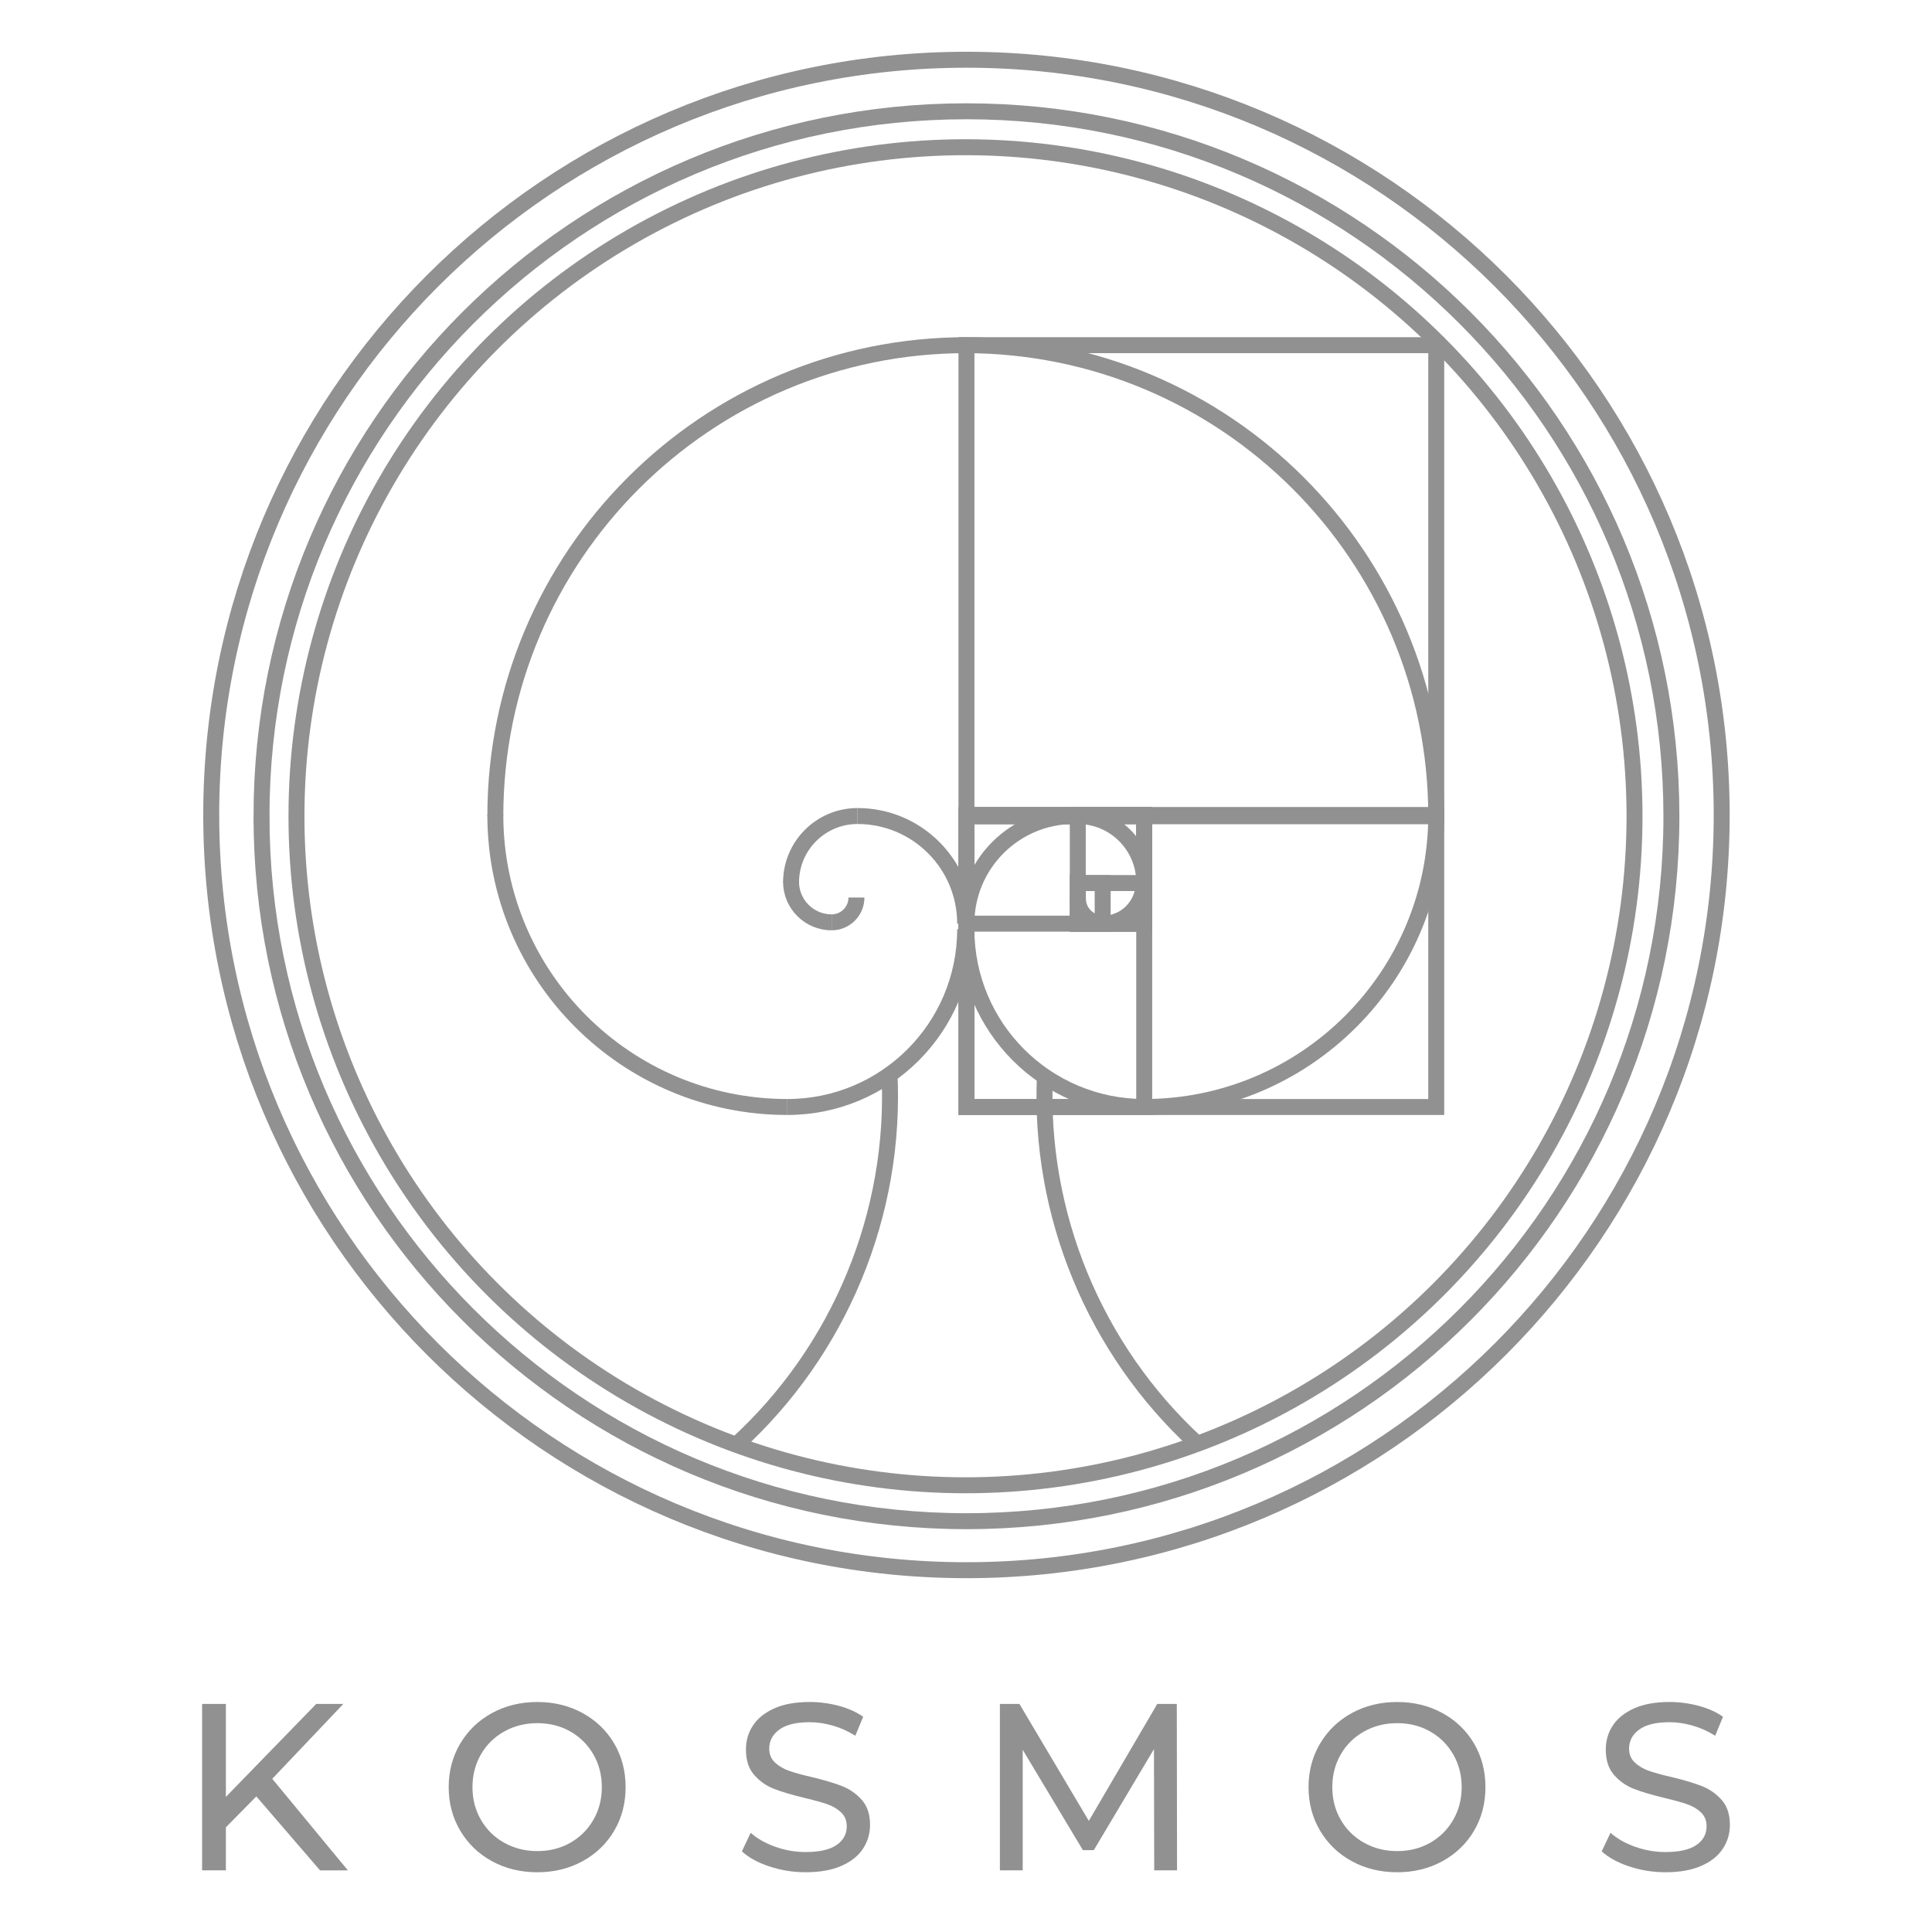 <?xml version="1.0" encoding="UTF-8"?>
<svg xmlns="http://www.w3.org/2000/svg" version="1.1" viewBox="0 0 242.133 242.133">
  <!-- Generator: Adobe Illustrator 29.8.3, SVG Export Plug-In . SVG Version: 2.1.1 Build 3)  -->
  <defs>
    <style>
      .st0 {
        fill: #919191;
      }

      .st1 {
        fill: #fff;
      }

      .st2 {
        stroke: #000;
      }

      .st2, .st3, .st4 {
        fill: none;
        stroke-miterlimit: 10;
        stroke-width: 2px;
      }

      .st5 {
        display: none;
      }

      .st3 {
        stroke: #919191;
      }

      .st4 {
        stroke: #fff;
      }
    </style>
  </defs>
  <g id="Logo_schwarz" class="st5">
    <g>
      <rect class="st2" x="121.123" y="43.26" width="58.879" height="58.879"/>
      <path class="st2" d="M120.962,43.26c32.607,0,59.04,26.433,59.04,59.04"/>
      <rect class="st2" x="121.123" y="102.3" width="58.879" height="36.438"/>
      <path class="st2" d="M180.002,102.138c0,20.213-16.386,36.599-36.599,36.599"/>
      <rect class="st2" x="121.123" y="102.3" width="22.279" height="36.438"/>
      <path class="st2" d="M143.403,138.737c-12.307,0-22.284-9.977-22.284-22.284"/>
      <rect class="st2" x="125.452" y="97.81" width="13.622" height="22.279" transform="translate(241.212 -23.314) rotate(90)"/>
      <path class="st2" d="M121.119,115.76c0-7.45,6.04-13.49,13.49-13.49"/>
      <rect class="st2" x="135.075" y="102.138" width="8.329" height="13.622" transform="translate(278.479 217.899) rotate(-180)"/>
      <path class="st2" d="M135.073,102.27c4.602,0,8.332,3.731,8.332,8.332"/>
      <rect class="st2" x="136.701" y="109.058" width="5.086" height="8.318" transform="translate(26.027 252.46) rotate(-90)"/>
      <path class="st2" d="M143.322,110.673c0,2.81-2.278,5.088-5.088,5.088"/>
      <rect class="st2" x="135.085" y="110.674" width="3.11" height="5.086"/>
      <path class="st2" d="M138.196,115.71c-1.718,0-3.111-1.393-3.111-3.111"/>
      <path class="st2" d="M121.123,138.737"/>
      <path class="st2" d="M180.002,43.26"/>
      <path class="st2" d="M180.002,138.737"/>
      <path class="st2" d="M121.119,43.26c-32.607,0-59.04,26.433-59.04,59.04"/>
      <path class="st2" d="M62.078,102.138c0,20.213,16.386,36.599,36.599,36.599"/>
      <path class="st2" d="M98.678,138.737c12.307,0,22.284-9.977,22.284-22.284"/>
      <path class="st2" d="M120.962,115.76c0-7.45-6.04-13.49-13.49-13.49"/>
      <path class="st2" d="M107.472,102.27c-4.602,0-8.332,3.731-8.332,8.332"/>
      <path class="st2" d="M99.139,110.507c0,2.81,2.278,5.088,5.088,5.088"/>
      <path class="st2" d="M104.227,115.595c1.718,0,3.111-1.393,3.111-3.111"/>
      <path class="st2" d="M130.961,134.709c-.803,17.435,6.223,34.411,19.019,46.183"/>
      <circle class="st2" cx="121.003" cy="102.299" r="83.848"/>
      <path class="st2" d="M111.473,134.472c.885,17.641-6.253,34.835-19.279,46.669"/>
      <path class="st2" d="M32.773,102.297c0,48.794,39.556,88.35,88.35,88.35s88.35-39.556,88.35-88.35S169.918,13.947,121.123,13.947c-48.794,0-88.35,39.556-88.35,88.35Z"/>
      <g>
        <path d="M32.124,225.139l-3.814,3.874v5.394h-2.98v-20.861h2.98v11.652l11.325-11.652h3.397l-8.911,9.388,9.477,11.474h-3.487l-7.987-9.269Z"/>
        <path d="M61.657,233.26c-1.689-.924-3.015-2.2-3.978-3.829-.964-1.629-1.445-3.447-1.445-5.454s.481-3.824,1.445-5.453c.963-1.629,2.29-2.906,3.978-3.83,1.688-.924,3.586-1.386,5.692-1.386,2.086,0,3.974.462,5.663,1.386,1.688.924,3.01,2.195,3.963,3.814.954,1.62,1.431,3.442,1.431,5.469s-.477,3.85-1.431,5.469-2.275,2.891-3.963,3.814c-1.689.924-3.576,1.386-5.663,1.386-2.106,0-4.003-.462-5.692-1.386ZM71.477,230.95c1.222-.695,2.186-1.654,2.891-2.876.705-1.222,1.058-2.588,1.058-4.098s-.353-2.876-1.058-4.098c-.706-1.222-1.669-2.18-2.891-2.876-1.222-.695-2.598-1.043-4.127-1.043s-2.916.348-4.157,1.043c-1.242.696-2.215,1.654-2.92,2.876-.706,1.222-1.058,2.588-1.058,4.098s.352,2.876,1.058,4.098c.705,1.222,1.679,2.181,2.92,2.876,1.241.695,2.627,1.043,4.157,1.043s2.906-.348,4.127-1.043Z"/>
        <path d="M96.421,233.915c-1.46-.486-2.608-1.117-3.442-1.892l1.103-2.325c.794.716,1.812,1.297,3.055,1.744,1.241.446,2.518.67,3.829.67,1.728,0,3.02-.293,3.874-.879.854-.586,1.281-1.366,1.281-2.34,0-.715-.234-1.296-.7-1.743-.467-.447-1.043-.79-1.728-1.028s-1.654-.506-2.906-.805c-1.57-.377-2.836-.755-3.8-1.132-.964-.378-1.788-.959-2.473-1.744-.685-.784-1.028-1.842-1.028-3.174,0-1.112.293-2.115.879-3.01.586-.894,1.476-1.609,2.667-2.146s2.672-.805,4.44-.805c1.231,0,2.444.159,3.636.477,1.192.318,2.215.775,3.07,1.371l-.984,2.384c-.875-.556-1.808-.978-2.801-1.266-.994-.288-1.967-.433-2.92-.433-1.689,0-2.956.309-3.8.924-.845.616-1.267,1.411-1.267,2.384,0,.716.239,1.297.715,1.744.477.446,1.068.795,1.773,1.043.705.248,1.664.512,2.876.789,1.569.378,2.832.756,3.785,1.133.954.378,1.773.954,2.458,1.728s1.028,1.818,1.028,3.129c0,1.093-.298,2.092-.894,2.995-.596.904-1.5,1.62-2.712,2.146-1.212.527-2.702.79-4.47.79-1.569,0-3.084-.243-4.544-.731Z"/>
        <path d="M144.654,234.407l-.029-15.199-7.541,12.666h-1.369l-7.541-12.576v15.109h-2.861v-20.861h2.445l8.701,14.662,8.582-14.662h2.445l.029,20.861h-2.861Z"/>
        <path d="M169.419,233.26c-1.69-.924-3.016-2.2-3.978-3.829-.964-1.629-1.445-3.447-1.445-5.454s.481-3.824,1.445-5.453c.963-1.629,2.289-2.906,3.978-3.83,1.688-.924,3.586-1.386,5.692-1.386,2.086,0,3.973.462,5.662,1.386,1.688.924,3.01,2.195,3.964,3.814.953,1.62,1.43,3.442,1.43,5.469s-.477,3.85-1.43,5.469c-.954,1.619-2.275,2.891-3.964,3.814-1.69.924-3.576,1.386-5.662,1.386-2.106,0-4.004-.462-5.692-1.386ZM179.238,230.95c1.222-.695,2.186-1.654,2.891-2.876s1.059-2.588,1.059-4.098-.353-2.876-1.059-4.098-1.669-2.18-2.891-2.876c-1.222-.695-2.598-1.043-4.127-1.043-1.53,0-2.916.348-4.158,1.043-1.241.696-2.215,1.654-2.92,2.876-.706,1.222-1.059,2.588-1.059,4.098s.352,2.876,1.059,4.098c.705,1.222,1.679,2.181,2.92,2.876,1.242.695,2.628,1.043,4.158,1.043,1.529,0,2.905-.348,4.127-1.043Z"/>
        <path d="M204.182,233.915c-1.46-.486-2.607-1.117-3.442-1.892l1.103-2.325c.795.716,1.813,1.297,3.055,1.744,1.242.446,2.519.67,3.83.67,1.728,0,3.019-.293,3.874-.879.854-.586,1.281-1.366,1.281-2.34,0-.715-.233-1.296-.7-1.743s-1.043-.79-1.728-1.028-1.654-.506-2.905-.805c-1.57-.377-2.837-.755-3.8-1.132-.964-.378-1.788-.959-2.474-1.744-.685-.784-1.028-1.842-1.028-3.174,0-1.112.293-2.115.879-3.01.586-.894,1.476-1.609,2.667-2.146,1.192-.536,2.673-.805,4.44-.805,1.232,0,2.444.159,3.637.477,1.191.318,2.215.775,3.069,1.371l-.983,2.384c-.875-.556-1.809-.978-2.802-1.266s-1.967-.433-2.921-.433c-1.688,0-2.955.309-3.799.924-.845.616-1.267,1.411-1.267,2.384,0,.716.238,1.297.715,1.744.477.446,1.067.795,1.773,1.043.705.248,1.663.512,2.876.789,1.569.378,2.831.756,3.784,1.133.954.378,1.773.954,2.459,1.728s1.028,1.818,1.028,3.129c0,1.093-.298,2.092-.894,2.995-.596.904-1.5,1.62-2.712,2.146-1.212.527-2.702.79-4.47.79-1.57,0-3.085-.243-4.545-.731Z"/>
      </g>
      <path class="st2" d="M26.473,102.138c0,52.274,42.377,94.651,94.651,94.651s94.651-42.377,94.651-94.651S173.398,7.487,121.123,7.487c-52.274,0-94.651,42.377-94.651,94.651Z"/>
    </g>
  </g>
  <g id="Logo_grau">
    <rect class="st3" x="121.123" y="43.26" width="58.879" height="58.879"/>
    <path class="st3" d="M120.962,43.26c32.607,0,59.04,26.433,59.04,59.04"/>
    <rect class="st3" x="121.123" y="102.3" width="58.879" height="36.438"/>
    <path class="st3" d="M180.002,102.138c0,20.213-16.386,36.599-36.599,36.599"/>
    <rect class="st3" x="121.123" y="102.3" width="22.279" height="36.438"/>
    <path class="st3" d="M143.403,138.737c-12.307,0-22.284-9.977-22.284-22.284"/>
    <rect class="st3" x="125.452" y="97.81" width="13.622" height="22.279" transform="translate(241.212 -23.314) rotate(90)"/>
    <path class="st3" d="M121.119,115.76c0-7.45,6.04-13.49,13.49-13.49"/>
    <rect class="st3" x="135.075" y="102.138" width="8.329" height="13.622" transform="translate(278.479 217.899) rotate(-180)"/>
    <path class="st3" d="M135.073,102.27c4.602,0,8.332,3.731,8.332,8.332"/>
    <rect class="st3" x="136.701" y="109.058" width="5.086" height="8.318" transform="translate(26.027 252.46) rotate(-90)"/>
    <path class="st3" d="M143.322,110.673c0,2.81-2.278,5.088-5.088,5.088"/>
    <rect class="st3" x="135.085" y="110.674" width="3.11" height="5.086"/>
    <path class="st3" d="M138.196,115.71c-1.718,0-3.111-1.393-3.111-3.111"/>
    <path class="st3" d="M121.123,138.737"/>
    <path class="st3" d="M180.002,43.26"/>
    <path class="st3" d="M180.002,138.737"/>
    <path class="st3" d="M121.119,43.26c-32.607,0-59.04,26.433-59.04,59.04"/>
    <path class="st3" d="M62.078,102.138c0,20.213,16.386,36.599,36.599,36.599"/>
    <path class="st3" d="M98.678,138.737c12.307,0,22.284-9.977,22.284-22.284"/>
    <path class="st3" d="M120.962,115.76c0-7.45-6.04-13.49-13.49-13.49"/>
    <path class="st3" d="M107.472,102.27c-4.602,0-8.332,3.731-8.332,8.332"/>
    <path class="st3" d="M99.139,110.507c0,2.81,2.278,5.088,5.088,5.088"/>
    <path class="st3" d="M104.227,115.595c1.718,0,3.111-1.393,3.111-3.111"/>
    <path class="st3" d="M130.961,134.709c-.803,17.435,6.223,34.411,19.019,46.183"/>
    <circle class="st3" cx="121.003" cy="102.299" r="83.848"/>
    <path class="st3" d="M111.473,134.472c.885,17.641-6.253,34.835-19.279,46.669"/>
    <path class="st3" d="M32.773,102.297c0,48.794,39.556,88.35,88.35,88.35s88.35-39.556,88.35-88.35S169.918,13.947,121.123,13.947c-48.794,0-88.35,39.556-88.35,88.35Z"/>
    <path class="st0" d="M32.124,225.139l-3.814,3.874v5.394h-2.98v-20.861h2.98v11.652l11.325-11.652h3.397l-8.911,9.388,9.477,11.474h-3.487l-7.987-9.269Z"/>
    <path class="st0" d="M61.657,233.26c-1.689-.924-3.015-2.2-3.978-3.829-.964-1.629-1.445-3.447-1.445-5.454s.481-3.824,1.445-5.453c.963-1.629,2.29-2.906,3.978-3.83,1.688-.924,3.586-1.386,5.692-1.386,2.086,0,3.974.462,5.663,1.386,1.688.924,3.01,2.195,3.963,3.814.954,1.62,1.431,3.442,1.431,5.469s-.477,3.85-1.431,5.469-2.275,2.891-3.963,3.814c-1.689.924-3.576,1.386-5.663,1.386-2.106,0-4.003-.462-5.692-1.386ZM71.477,230.95c1.222-.695,2.186-1.654,2.891-2.876.705-1.222,1.058-2.588,1.058-4.098s-.353-2.876-1.058-4.098c-.706-1.222-1.669-2.18-2.891-2.876-1.222-.695-2.598-1.043-4.127-1.043s-2.916.348-4.157,1.043c-1.242.696-2.215,1.654-2.92,2.876-.706,1.222-1.058,2.588-1.058,4.098s.352,2.876,1.058,4.098c.705,1.222,1.679,2.181,2.92,2.876,1.241.695,2.627,1.043,4.157,1.043s2.906-.348,4.127-1.043Z"/>
    <path class="st0" d="M96.421,233.915c-1.46-.486-2.608-1.117-3.442-1.892l1.103-2.325c.794.716,1.812,1.297,3.055,1.744,1.241.446,2.518.67,3.829.67,1.728,0,3.02-.293,3.874-.879.854-.586,1.281-1.366,1.281-2.34,0-.715-.234-1.296-.7-1.743-.467-.447-1.043-.79-1.728-1.028s-1.654-.506-2.906-.805c-1.57-.377-2.836-.755-3.8-1.132-.964-.378-1.788-.959-2.473-1.744-.685-.784-1.028-1.842-1.028-3.174,0-1.112.293-2.115.879-3.01.586-.894,1.476-1.609,2.667-2.146s2.672-.805,4.44-.805c1.231,0,2.444.159,3.636.477,1.192.318,2.215.775,3.07,1.371l-.984,2.384c-.875-.556-1.808-.978-2.801-1.266-.994-.288-1.967-.433-2.92-.433-1.689,0-2.956.309-3.8.924-.845.616-1.267,1.411-1.267,2.384,0,.716.239,1.297.715,1.744.477.446,1.068.795,1.773,1.043.705.248,1.664.512,2.876.789,1.569.378,2.832.756,3.785,1.133.954.378,1.773.954,2.458,1.728s1.028,1.818,1.028,3.129c0,1.093-.298,2.092-.894,2.995-.596.904-1.5,1.62-2.712,2.146-1.212.527-2.702.79-4.47.79-1.569,0-3.084-.243-4.544-.731Z"/>
    <path class="st0" d="M144.654,234.407l-.029-15.199-7.541,12.666h-1.369l-7.541-12.576v15.109h-2.861v-20.861h2.445l8.701,14.662,8.582-14.662h2.445l.029,20.861h-2.861Z"/>
    <path class="st0" d="M169.419,233.26c-1.69-.924-3.016-2.2-3.978-3.829-.964-1.629-1.445-3.447-1.445-5.454s.481-3.824,1.445-5.453c.963-1.629,2.289-2.906,3.978-3.83,1.688-.924,3.586-1.386,5.692-1.386,2.086,0,3.973.462,5.662,1.386,1.688.924,3.01,2.195,3.964,3.814.953,1.62,1.43,3.442,1.43,5.469s-.477,3.85-1.43,5.469c-.954,1.619-2.275,2.891-3.964,3.814-1.69.924-3.576,1.386-5.662,1.386-2.106,0-4.004-.462-5.692-1.386ZM179.238,230.95c1.222-.695,2.186-1.654,2.891-2.876s1.059-2.588,1.059-4.098-.353-2.876-1.059-4.098-1.669-2.18-2.891-2.876c-1.222-.695-2.598-1.043-4.127-1.043-1.53,0-2.916.348-4.158,1.043-1.241.696-2.215,1.654-2.92,2.876-.706,1.222-1.059,2.588-1.059,4.098s.352,2.876,1.059,4.098c.705,1.222,1.679,2.181,2.92,2.876,1.242.695,2.628,1.043,4.158,1.043,1.529,0,2.905-.348,4.127-1.043Z"/>
    <path class="st0" d="M204.182,233.915c-1.46-.486-2.607-1.117-3.442-1.892l1.103-2.325c.795.716,1.813,1.297,3.055,1.744,1.242.446,2.519.67,3.83.67,1.728,0,3.019-.293,3.874-.879.854-.586,1.281-1.366,1.281-2.34,0-.715-.233-1.296-.7-1.743s-1.043-.79-1.728-1.028-1.654-.506-2.905-.805c-1.57-.377-2.837-.755-3.8-1.132-.964-.378-1.788-.959-2.474-1.744-.685-.784-1.028-1.842-1.028-3.174,0-1.112.293-2.115.879-3.01.586-.894,1.476-1.609,2.667-2.146,1.192-.536,2.673-.805,4.44-.805,1.232,0,2.444.159,3.637.477,1.191.318,2.215.775,3.069,1.371l-.983,2.384c-.875-.556-1.809-.978-2.802-1.266s-1.967-.433-2.921-.433c-1.688,0-2.955.309-3.799.924-.845.616-1.267,1.411-1.267,2.384,0,.716.238,1.297.715,1.744.477.446,1.067.795,1.773,1.043.705.248,1.663.512,2.876.789,1.569.378,2.831.756,3.784,1.133.954.378,1.773.954,2.459,1.728s1.028,1.818,1.028,3.129c0,1.093-.298,2.092-.894,2.995-.596.904-1.5,1.62-2.712,2.146-1.212.527-2.702.79-4.47.79-1.57,0-3.085-.243-4.545-.731Z"/>
    <path class="st3" d="M26.473,102.138c0,52.274,42.377,94.651,94.651,94.651s94.651-42.377,94.651-94.651S173.398,7.487,121.123,7.487c-52.274,0-94.651,42.377-94.651,94.651Z"/>
  </g>
  <g id="Logo_weiss" class="st5">
    <g>
      <rect class="st4" x="121.123" y="43.26" width="58.879" height="58.879"/>
      <path class="st4" d="M120.962,43.26c32.607,0,59.04,26.433,59.04,59.04"/>
      <rect class="st4" x="121.123" y="102.3" width="58.879" height="36.438"/>
      <path class="st4" d="M180.002,102.138c0,20.213-16.386,36.599-36.599,36.599"/>
      <rect class="st4" x="121.123" y="102.3" width="22.279" height="36.438"/>
      <path class="st4" d="M143.403,138.737c-12.307,0-22.284-9.977-22.284-22.284"/>
      <rect class="st4" x="125.452" y="97.81" width="13.622" height="22.279" transform="translate(241.212 -23.314) rotate(90)"/>
      <path class="st4" d="M121.119,115.76c0-7.45,6.04-13.49,13.49-13.49"/>
      <rect class="st4" x="135.075" y="102.138" width="8.329" height="13.622" transform="translate(278.479 217.899) rotate(-180)"/>
      <path class="st4" d="M135.073,102.27c4.602,0,8.332,3.731,8.332,8.332"/>
      <rect class="st4" x="136.701" y="109.058" width="5.086" height="8.318" transform="translate(26.027 252.46) rotate(-90)"/>
      <path class="st4" d="M143.322,110.673c0,2.81-2.278,5.088-5.088,5.088"/>
      <rect class="st4" x="135.085" y="110.674" width="3.11" height="5.086"/>
      <path class="st4" d="M138.196,115.71c-1.718,0-3.111-1.393-3.111-3.111"/>
      <path class="st4" d="M121.123,138.737"/>
      <path class="st2" d="M180.002,43.26"/>
      <path class="st4" d="M180.002,138.737"/>
      <path class="st4" d="M121.119,43.26c-32.607,0-59.04,26.433-59.04,59.04"/>
      <path class="st4" d="M62.078,102.138c0,20.213,16.386,36.599,36.599,36.599"/>
      <path class="st4" d="M98.678,138.737c12.307,0,22.284-9.977,22.284-22.284"/>
      <path class="st4" d="M120.962,115.76c0-7.45-6.04-13.49-13.49-13.49"/>
      <path class="st4" d="M107.472,102.27c-4.602,0-8.332,3.731-8.332,8.332"/>
      <path class="st4" d="M99.139,110.507c0,2.81,2.278,5.088,5.088,5.088"/>
      <path class="st4" d="M104.227,115.595c1.718,0,3.111-1.393,3.111-3.111"/>
      <path class="st4" d="M130.961,134.709c-.803,17.435,6.223,34.411,19.019,46.183"/>
      <circle class="st4" cx="121.003" cy="102.299" r="83.848"/>
      <path class="st4" d="M111.473,134.472c.885,17.641-6.253,34.835-19.279,46.669"/>
      <path class="st4" d="M32.773,102.297c0,48.794,39.556,88.35,88.35,88.35s88.35-39.556,88.35-88.35S169.918,13.947,121.123,13.947c-48.794,0-88.35,39.556-88.35,88.35Z"/>
      <g>
        <path class="st1" d="M32.124,225.139l-3.814,3.874v5.394h-2.98v-20.861h2.98v11.652l11.325-11.652h3.397l-8.911,9.388,9.477,11.474h-3.487l-7.987-9.269Z"/>
        <path class="st1" d="M61.657,233.26c-1.689-.924-3.015-2.2-3.978-3.829-.964-1.629-1.445-3.447-1.445-5.454s.481-3.824,1.445-5.453c.963-1.629,2.29-2.906,3.978-3.83,1.688-.924,3.586-1.386,5.692-1.386,2.086,0,3.974.462,5.663,1.386,1.688.924,3.01,2.195,3.963,3.814.954,1.62,1.431,3.442,1.431,5.469s-.477,3.85-1.431,5.469-2.275,2.891-3.963,3.814c-1.689.924-3.576,1.386-5.663,1.386-2.106,0-4.003-.462-5.692-1.386ZM71.477,230.95c1.222-.695,2.186-1.654,2.891-2.876.705-1.222,1.058-2.588,1.058-4.098s-.353-2.876-1.058-4.098c-.706-1.222-1.669-2.18-2.891-2.876-1.222-.695-2.598-1.043-4.127-1.043s-2.916.348-4.157,1.043c-1.242.696-2.215,1.654-2.92,2.876-.706,1.222-1.058,2.588-1.058,4.098s.352,2.876,1.058,4.098c.705,1.222,1.679,2.181,2.92,2.876,1.241.695,2.627,1.043,4.157,1.043s2.906-.348,4.127-1.043Z"/>
        <path class="st1" d="M96.421,233.915c-1.46-.486-2.608-1.117-3.442-1.892l1.103-2.325c.794.716,1.812,1.297,3.055,1.744,1.241.446,2.518.67,3.829.67,1.728,0,3.02-.293,3.874-.879.854-.586,1.281-1.366,1.281-2.34,0-.715-.234-1.296-.7-1.743-.467-.447-1.043-.79-1.728-1.028s-1.654-.506-2.906-.805c-1.57-.377-2.836-.755-3.8-1.132-.964-.378-1.788-.959-2.473-1.744-.685-.784-1.028-1.842-1.028-3.174,0-1.112.293-2.115.879-3.01.586-.894,1.476-1.609,2.667-2.146s2.672-.805,4.44-.805c1.231,0,2.444.159,3.636.477,1.192.318,2.215.775,3.07,1.371l-.984,2.384c-.875-.556-1.808-.978-2.801-1.266-.994-.288-1.967-.433-2.92-.433-1.689,0-2.956.309-3.8.924-.845.616-1.267,1.411-1.267,2.384,0,.716.239,1.297.715,1.744.477.446,1.068.795,1.773,1.043.705.248,1.664.512,2.876.789,1.569.378,2.832.756,3.785,1.133.954.378,1.773.954,2.458,1.728s1.028,1.818,1.028,3.129c0,1.093-.298,2.092-.894,2.995-.596.904-1.5,1.62-2.712,2.146-1.212.527-2.702.79-4.47.79-1.569,0-3.084-.243-4.544-.731Z"/>
        <path class="st1" d="M144.654,234.407l-.029-15.199-7.541,12.666h-1.369l-7.541-12.576v15.109h-2.861v-20.861h2.445l8.701,14.662,8.582-14.662h2.445l.029,20.861h-2.861Z"/>
        <path class="st1" d="M169.419,233.26c-1.69-.924-3.016-2.2-3.978-3.829-.964-1.629-1.445-3.447-1.445-5.454s.481-3.824,1.445-5.453c.963-1.629,2.289-2.906,3.978-3.83,1.688-.924,3.586-1.386,5.692-1.386,2.086,0,3.973.462,5.662,1.386,1.688.924,3.01,2.195,3.964,3.814.953,1.62,1.43,3.442,1.43,5.469s-.477,3.85-1.43,5.469c-.954,1.619-2.275,2.891-3.964,3.814-1.69.924-3.576,1.386-5.662,1.386-2.106,0-4.004-.462-5.692-1.386ZM179.238,230.95c1.222-.695,2.186-1.654,2.891-2.876s1.059-2.588,1.059-4.098-.353-2.876-1.059-4.098-1.669-2.18-2.891-2.876c-1.222-.695-2.598-1.043-4.127-1.043-1.53,0-2.916.348-4.158,1.043-1.241.696-2.215,1.654-2.92,2.876-.706,1.222-1.059,2.588-1.059,4.098s.352,2.876,1.059,4.098c.705,1.222,1.679,2.181,2.92,2.876,1.242.695,2.628,1.043,4.158,1.043,1.529,0,2.905-.348,4.127-1.043Z"/>
        <path class="st1" d="M204.182,233.915c-1.46-.486-2.607-1.117-3.442-1.892l1.103-2.325c.795.716,1.813,1.297,3.055,1.744,1.242.446,2.519.67,3.83.67,1.728,0,3.019-.293,3.874-.879.854-.586,1.281-1.366,1.281-2.34,0-.715-.233-1.296-.7-1.743s-1.043-.79-1.728-1.028-1.654-.506-2.905-.805c-1.57-.377-2.837-.755-3.8-1.132-.964-.378-1.788-.959-2.474-1.744-.685-.784-1.028-1.842-1.028-3.174,0-1.112.293-2.115.879-3.01.586-.894,1.476-1.609,2.667-2.146,1.192-.536,2.673-.805,4.44-.805,1.232,0,2.444.159,3.637.477,1.191.318,2.215.775,3.069,1.371l-.983,2.384c-.875-.556-1.809-.978-2.802-1.266s-1.967-.433-2.921-.433c-1.688,0-2.955.309-3.799.924-.845.616-1.267,1.411-1.267,2.384,0,.716.238,1.297.715,1.744.477.446,1.067.795,1.773,1.043.705.248,1.663.512,2.876.789,1.569.378,2.831.756,3.784,1.133.954.378,1.773.954,2.459,1.728s1.028,1.818,1.028,3.129c0,1.093-.298,2.092-.894,2.995-.596.904-1.5,1.62-2.712,2.146-1.212.527-2.702.79-4.47.79-1.57,0-3.085-.243-4.545-.731Z"/>
      </g>
      <path class="st4" d="M26.473,102.138c0,52.274,42.377,94.651,94.651,94.651s94.651-42.377,94.651-94.651S173.398,7.487,121.123,7.487c-52.274,0-94.651,42.377-94.651,94.651Z"/>
    </g>
  </g>
</svg>